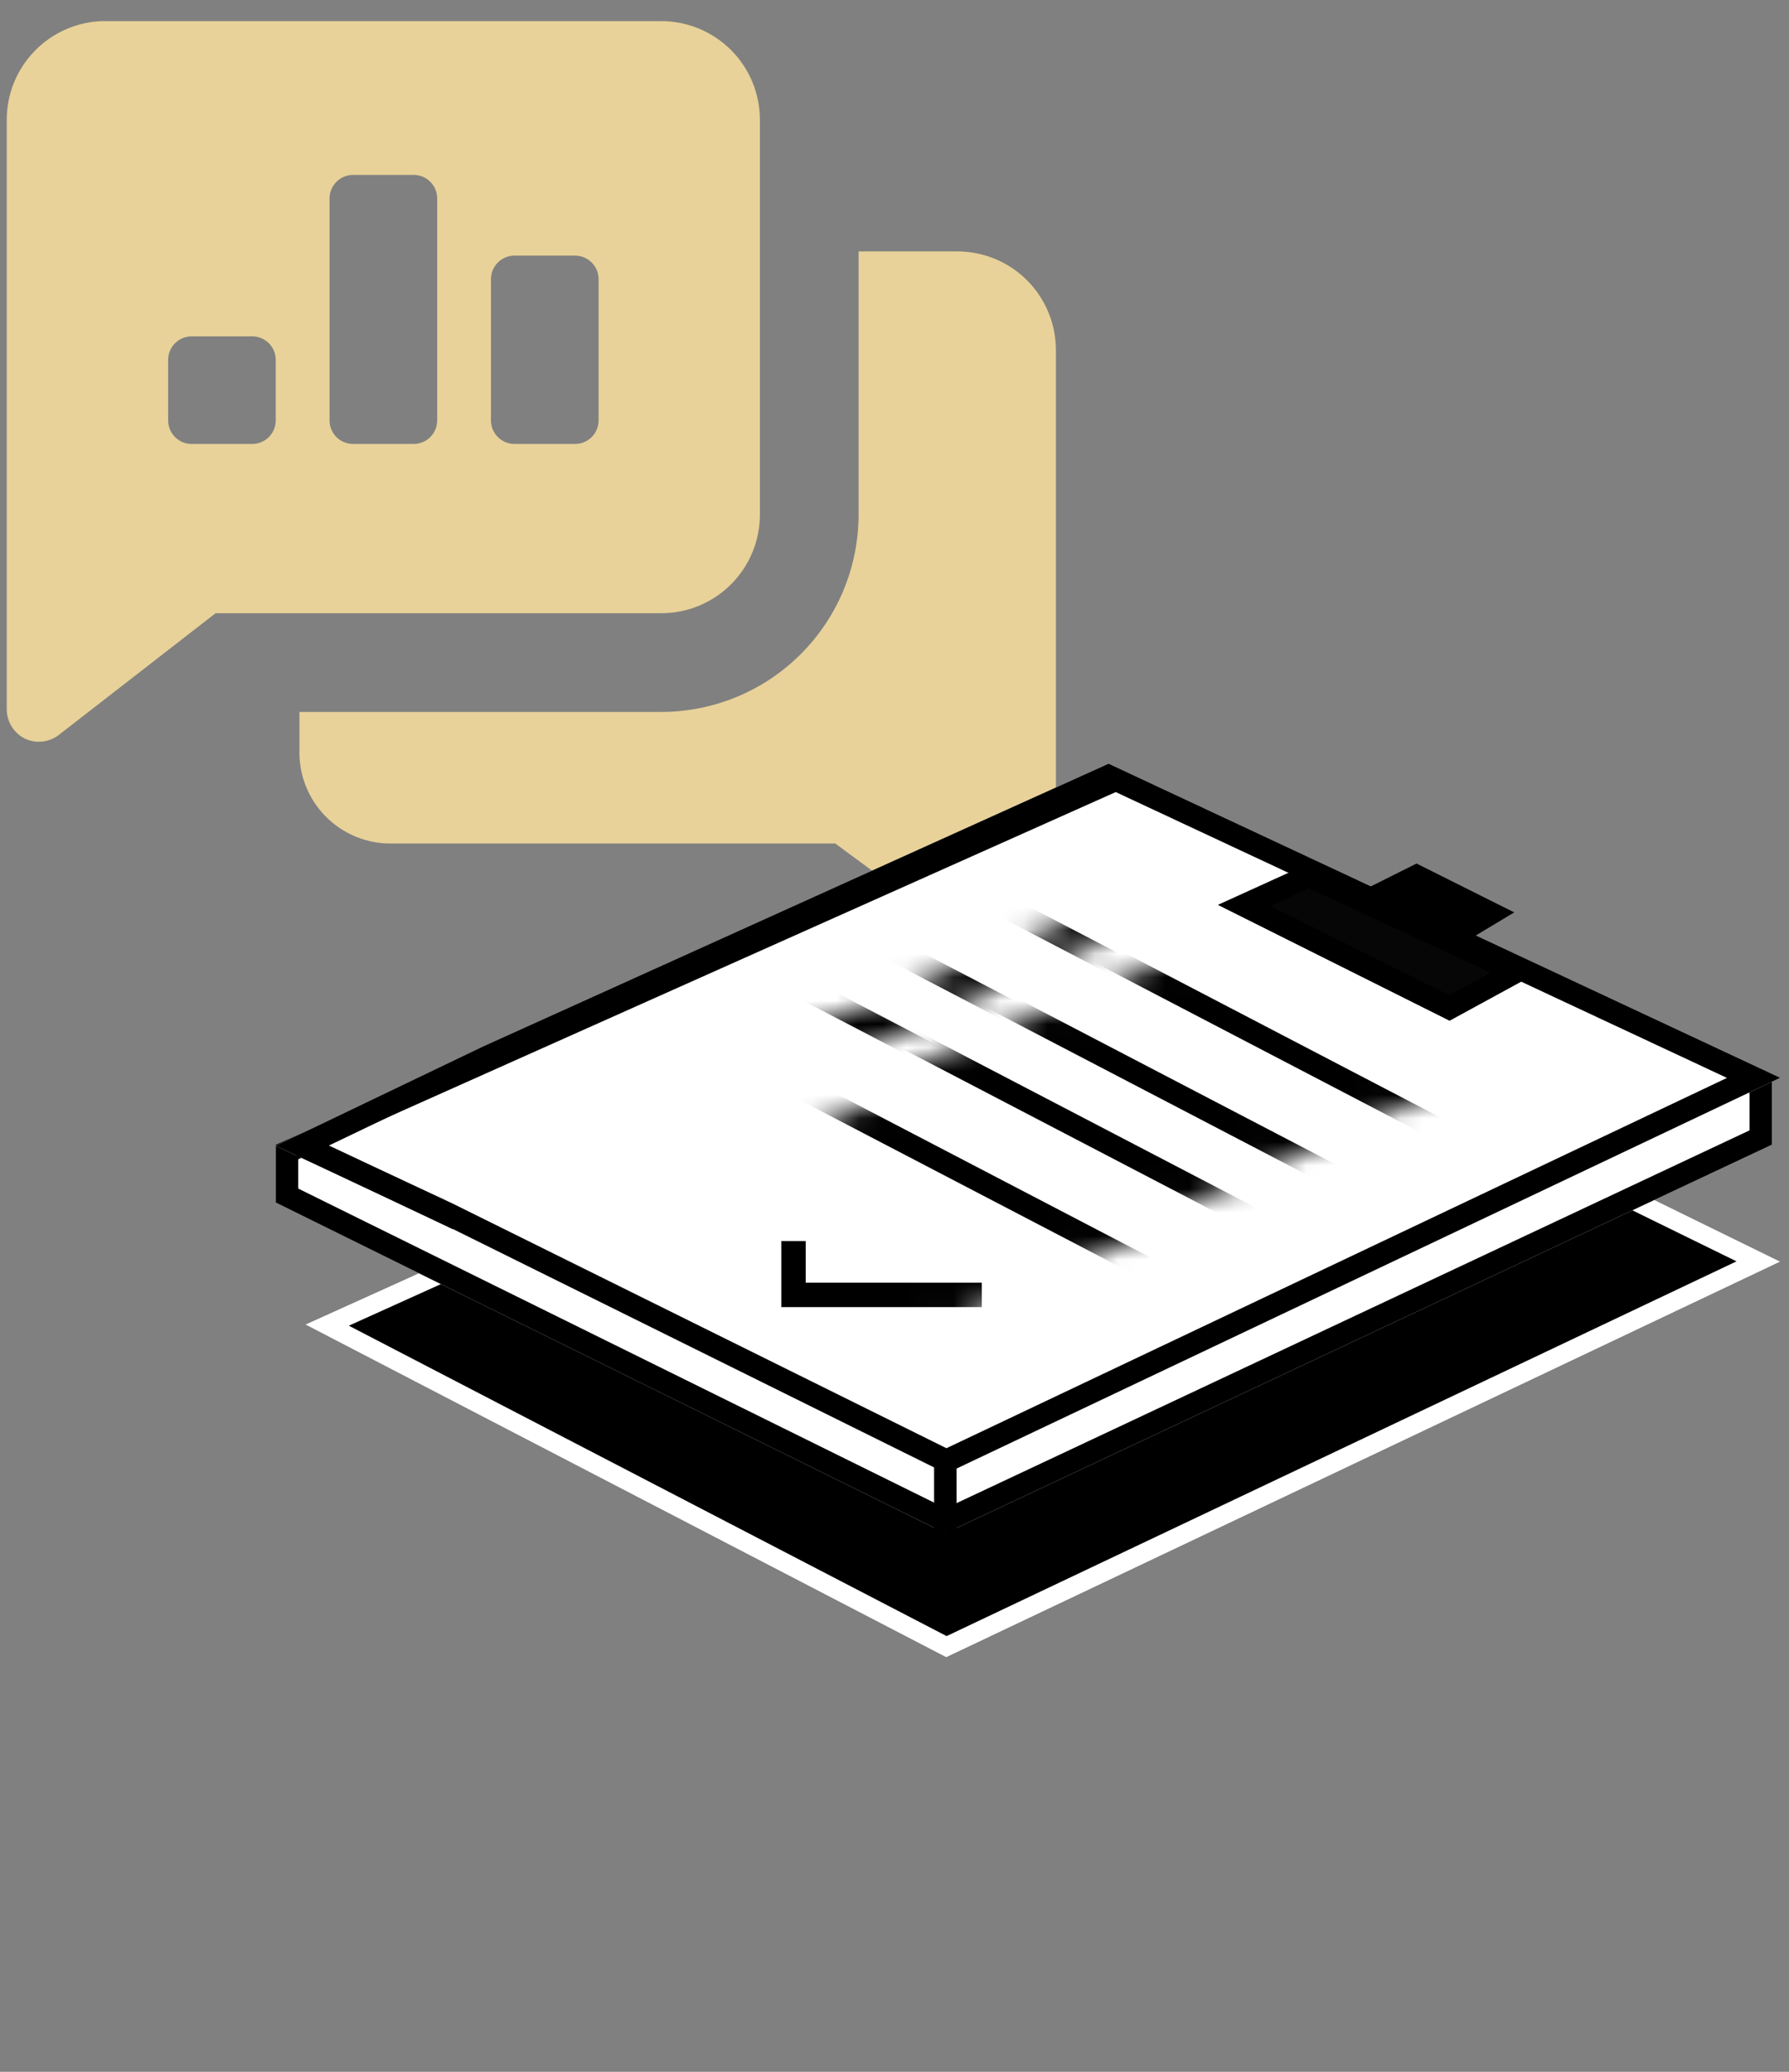 <svg xmlns="http://www.w3.org/2000/svg" width="76" height="88" viewBox="0 0 76 88" fill="none">
    <rect x="0" y="0" width="76" height="88" fill="#808080" stroke="none"/>
    <path d="M36.474 21.855V10.678H40.666C41.777 10.678 42.843 11.119 43.63 11.905C44.416 12.691 44.857 13.758 44.857 14.869V40.019C44.855 40.279 44.781 40.533 44.643 40.752C44.504 40.972 44.308 41.149 44.075 41.263C43.85 41.365 43.603 41.406 43.357 41.381C43.112 41.357 42.877 41.268 42.678 41.123L35.482 35.828H16.703C16.174 35.843 15.646 35.75 15.154 35.554C14.662 35.358 14.216 35.062 13.842 34.686C13.469 34.31 13.177 33.862 12.984 33.368C12.791 32.875 12.702 32.347 12.721 31.818V30.239H28.09C30.314 30.239 32.446 29.356 34.018 27.783C35.591 26.211 36.474 24.079 36.474 21.855Z" fill="#E8D299"/>
    <path fill-rule="evenodd" clip-rule="evenodd" d="M28.09 0.897H4.338C3.25 0.934 2.22 1.391 1.464 2.174C0.708 2.956 0.285 4.001 0.286 5.089V30.127C0.287 30.391 0.362 30.648 0.503 30.871C0.643 31.093 0.844 31.272 1.082 31.385C1.308 31.485 1.556 31.523 1.802 31.497C2.047 31.47 2.281 31.378 2.479 31.231L9.158 26.047H28.09C29.202 26.047 30.268 25.606 31.055 24.82C31.841 24.034 32.282 22.968 32.282 21.856V5.089C32.282 3.977 31.841 2.911 31.055 2.125C30.268 1.339 29.202 0.897 28.09 0.897ZM15 7.429C14.448 7.429 14 7.876 14 8.429V17.857C14 18.41 14.448 18.857 15 18.857H17.572C18.124 18.857 18.572 18.41 18.572 17.857V8.429C18.572 7.876 18.124 7.429 17.572 7.429H15ZM8.143 14.286C7.591 14.286 7.143 14.734 7.143 15.286V17.857C7.143 18.41 7.591 18.857 8.143 18.857H10.714C11.267 18.857 11.714 18.41 11.714 17.857V15.286C11.714 14.734 11.267 14.286 10.714 14.286H8.143ZM20.857 11.857C20.857 11.305 21.305 10.857 21.857 10.857H24.429C24.981 10.857 25.429 11.305 25.429 11.857V17.857C25.429 18.41 24.981 18.857 24.429 18.857H21.857C21.305 18.857 20.857 18.41 20.857 17.857V11.857Z" fill="#E8D299"/>
    <path d="M48.402 40.246L75.629 53.588L40.198 70.394L12.971 56.259L48.402 40.246Z" fill="black"/>
    <path fill-rule="evenodd" clip-rule="evenodd" d="M48.389 41.138L14.82 56.309L40.214 69.493L73.77 53.576L48.389 41.138ZM48.402 40.246L12.971 56.259L40.198 70.394L75.629 53.588L48.402 40.246Z" fill="white"/>
    <path d="M11.714 48.62V51.078L40.16 65.125L75.277 48.62V45.81L47.183 32.816L11.714 48.62Z" fill="white"/>
    <path fill-rule="evenodd" clip-rule="evenodd" d="M12.669 50.484L40.17 64.065L74.322 48.013V46.421L47.176 33.865L12.669 49.24V50.484ZM11.714 48.62V51.078L40.16 65.125L75.277 48.62V45.81L47.183 32.816L11.714 48.62Z" fill="black"/>
    <path d="M47.096 32.436L75.629 45.778L40.198 62.585L25.931 55.517L18.798 51.983L11.714 48.67L20.523 44.446L29.38 40.443L47.096 32.436Z" fill="white"/>
    <path d="M47.423 33.287L12.507 48.883" stroke="black" stroke-width="0.63" stroke-linejoin="bevel"/>
    <path fill-rule="evenodd" clip-rule="evenodd" d="M18.798 51.983L40.198 62.585L75.629 45.778L47.096 32.436L20.523 44.446L11.714 48.67L18.798 51.983ZM13.967 48.659L19.196 51.105L40.207 61.513L73.365 45.784L47.089 33.498L20.91 45.33L13.967 48.659Z" fill="black"/>
    <mask id="mask0_5533_565" style="mask-type:alpha" maskUnits="userSpaceOnUse" x="32" y="40" width="32" height="15">
      <path d="M33.707 48.048L51.468 40.779L61.557 45.393L43.843 53.386L33.707 48.048Z" fill="white" stroke="black" stroke-width="1.36"/>
    </mask>
    <g mask="url(#mask0_5533_565)">
      <path fill-rule="evenodd" clip-rule="evenodd" d="M42.095 38.586L42.536 37.739L61.109 47.422L60.668 48.269L42.095 38.586Z" fill="black"/>
      <path fill-rule="evenodd" clip-rule="evenodd" d="M36.216 39.837L36.658 38.99L58.392 50.321L57.95 51.168L36.216 39.837Z" fill="black"/>
      <path fill-rule="evenodd" clip-rule="evenodd" d="M33.603 42.08L34.045 41.233L55.779 52.564L55.337 53.411L33.603 42.08Z" fill="black"/>
    </g>
    <mask id="mask1_5533_565" style="mask-type:alpha" maskUnits="userSpaceOnUse" x="19" y="45" width="32" height="16">
      <path d="M21.416 54.01L39.176 46.741L49.266 51.355L31.552 59.348L21.416 54.01Z" fill="white" stroke="black" stroke-width="1.36"/>
    </mask>
    <g mask="url(#mask1_5533_565)">
      <path d="M33.709 52.715V55.001H41.709" stroke="black" stroke-width="1.037"/>
      <path fill-rule="evenodd" clip-rule="evenodd" d="M29.804 44.548L30.245 43.701L48.818 53.384L48.377 54.231L29.804 44.548Z" fill="black"/>
    </g>
    <mask id="mask2_5533_565" style="mask-type:alpha" maskUnits="userSpaceOnUse" x="28" y="37" width="22" height="11">
      <path d="M48.321 37.922L49.876 38.596L30.476 47.349L28.922 45.861L48.321 37.922Z" fill="white"/>
    </mask>
    <g mask="url(#mask2_5533_565)">
    </g>
    <mask id="mask3_5533_565" style="mask-type:alpha" maskUnits="userSpaceOnUse" x="28" y="37" width="22" height="11">
      <path fill-rule="evenodd" clip-rule="evenodd" d="M30.476 47.349L28.922 45.861L48.321 37.922L49.876 38.596L30.476 47.349Z" fill="black"/>
    </mask>
    <g mask="url(#mask3_5533_565)">
      <path fill-rule="evenodd" clip-rule="evenodd" d="M28.75 31.785L29.192 30.938L47.764 40.621L47.323 41.468L28.75 31.785Z" fill="black"/>
      <path fill-rule="evenodd" clip-rule="evenodd" d="M22.872 33.035L23.313 32.188L45.047 43.519L44.605 44.366L22.872 33.035Z" fill="black"/>
      <path fill-rule="evenodd" clip-rule="evenodd" d="M20.259 35.278L20.7 34.431L42.434 45.762L41.992 46.609L20.259 35.278Z" fill="black"/>
    </g>
    <path d="M55.611 36.679L51.748 38.435L61.581 43.351L65.444 41.244L55.611 36.679Z" fill="#060606"/>
    <path fill-rule="evenodd" clip-rule="evenodd" d="M51.748 38.435L61.581 43.351L65.444 41.244L55.611 36.679L51.748 38.435ZM53.967 38.476L61.562 42.273L63.324 41.313L55.607 37.73L53.967 38.476Z" fill="black"/>
    <path fill-rule="evenodd" clip-rule="evenodd" d="M19.236 52.211L12.563 49.051L12.972 48.188L19.645 51.348L19.236 52.211Z" fill="black"/>
    <path fill-rule="evenodd" clip-rule="evenodd" d="M39.682 65.124V61.964H40.637V65.124H39.682Z" fill="black"/>
    <path d="M61.711 39.007L61.644 38.94L61.56 38.894L59.527 37.764L60.177 37.439L62.915 38.808L62.038 39.334L61.711 39.007Z" fill="#010101" stroke="black" stroke-width="1.36"/>
  </svg>